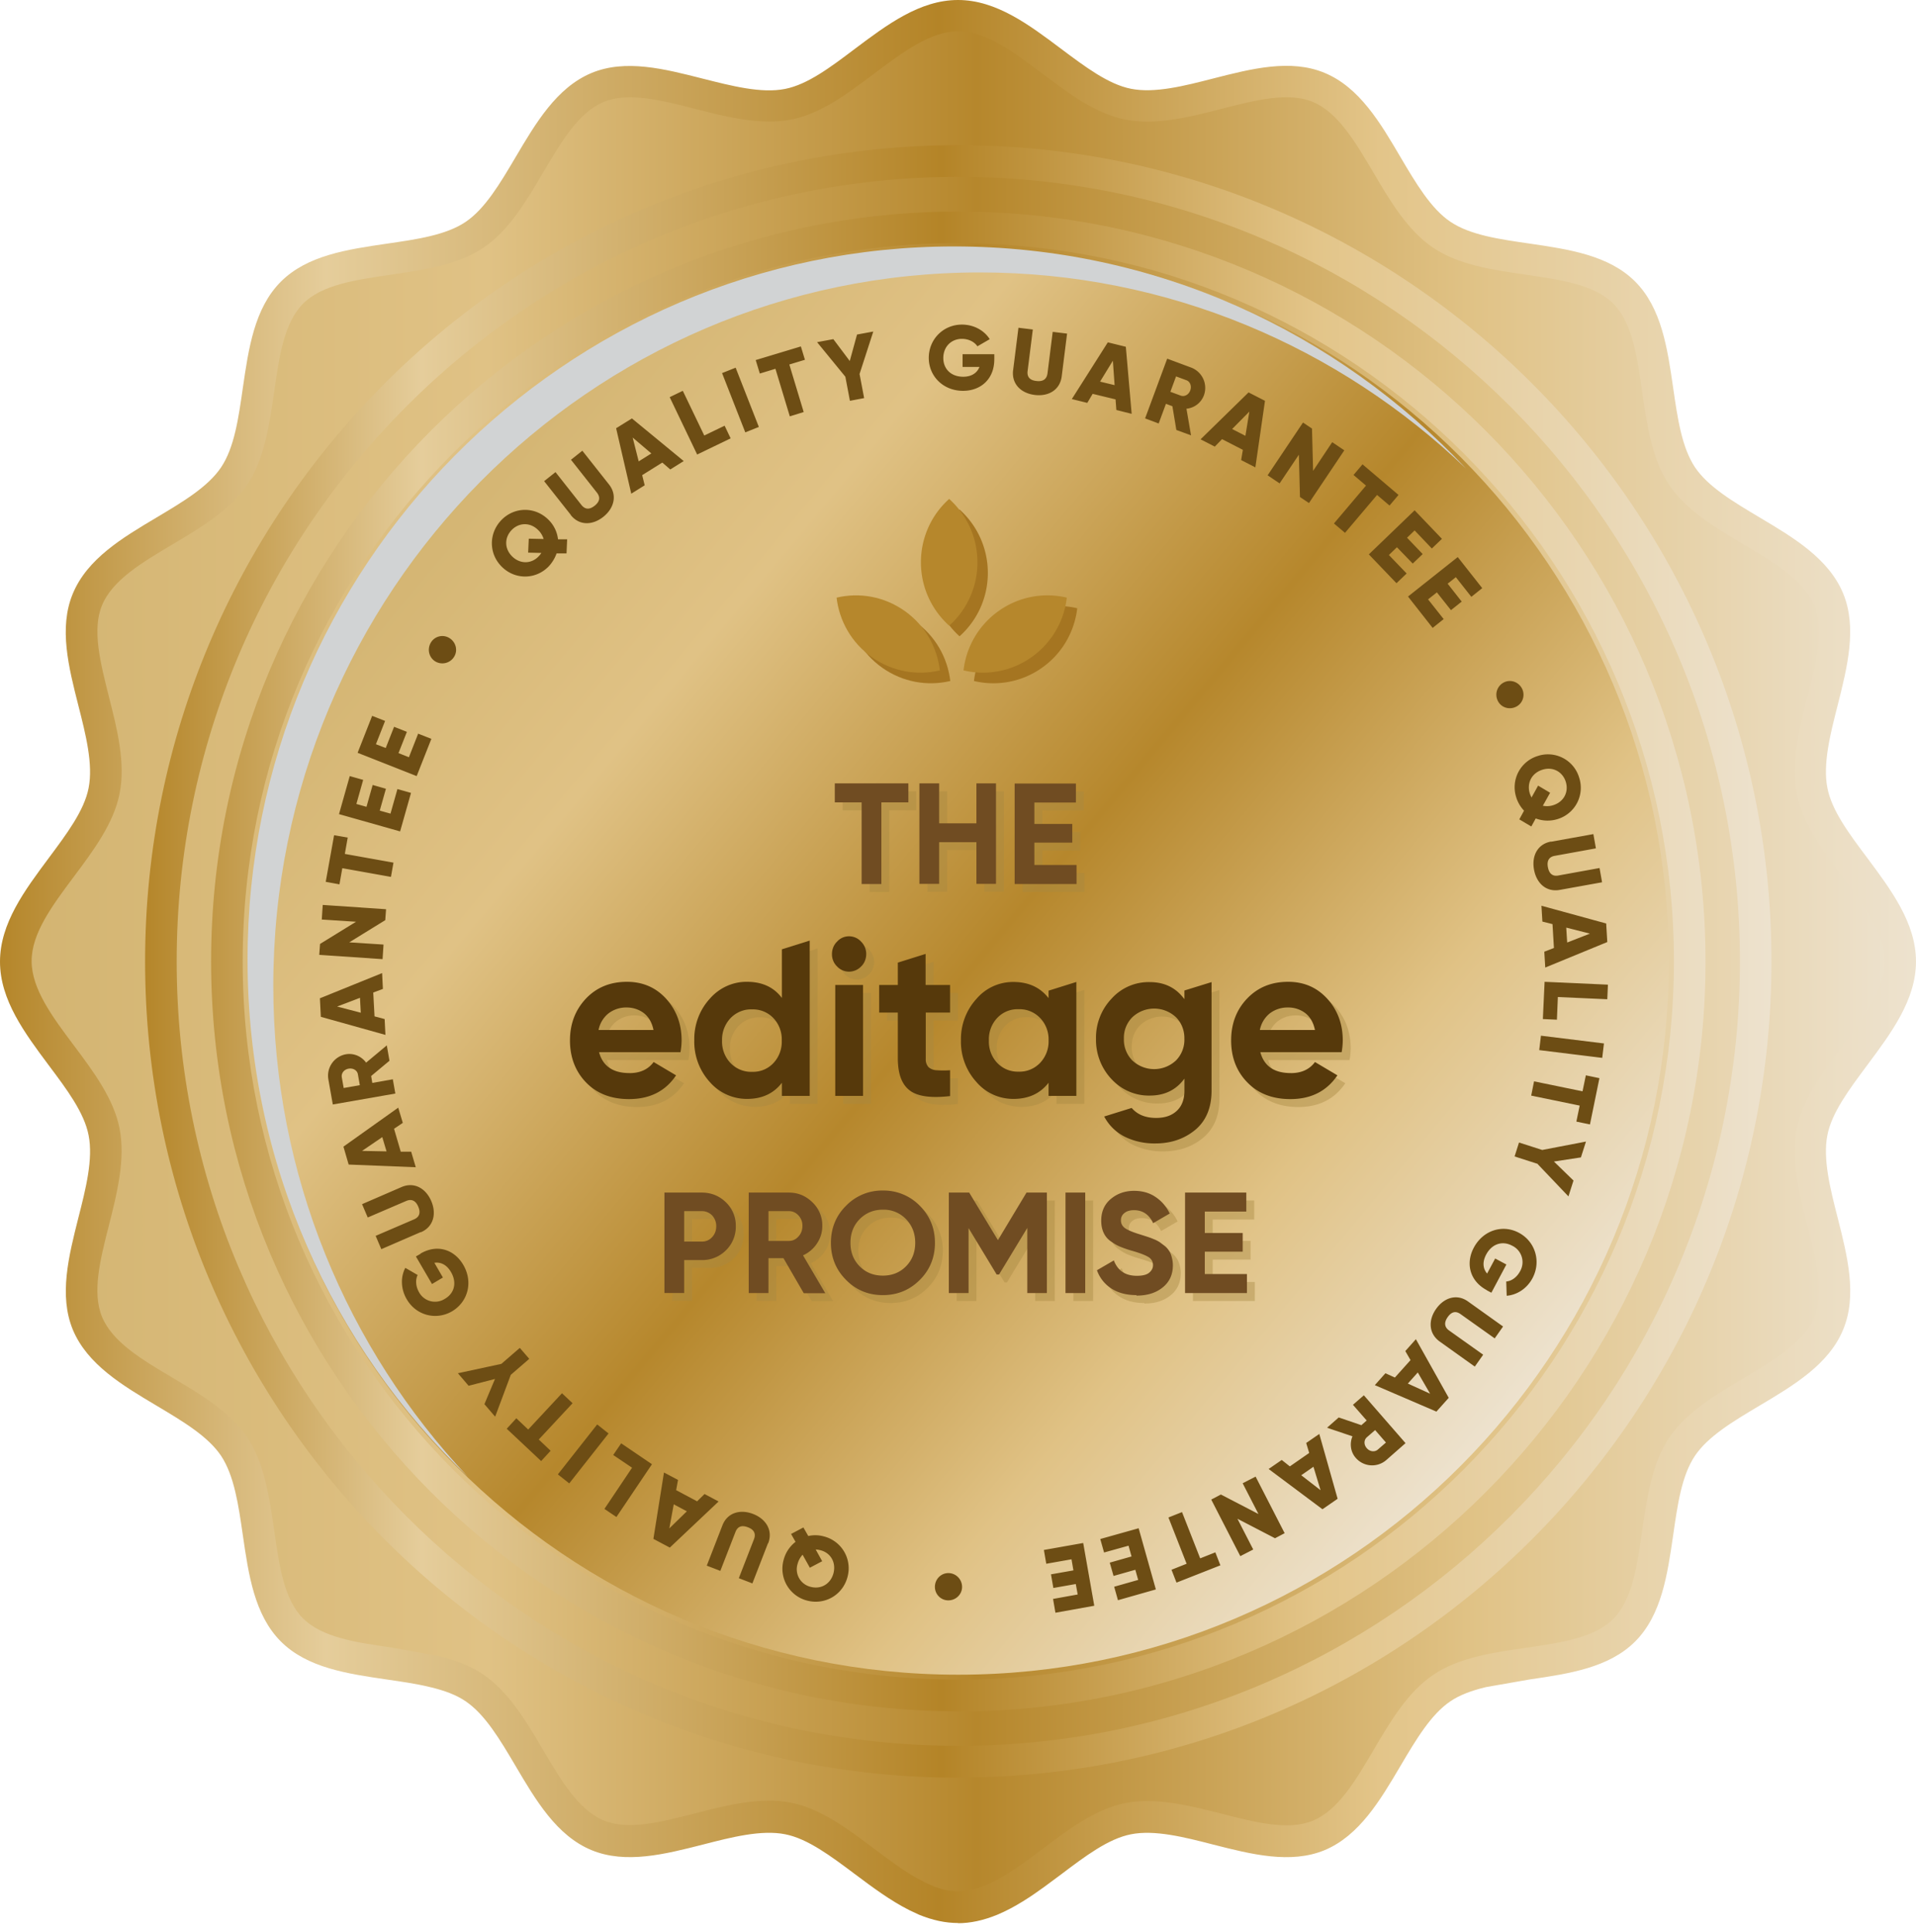 <svg xmlns="http://www.w3.org/2000/svg" xmlns:xlink="http://www.w3.org/1999/xlink" width="119" height="120" fill="none" xmlns:v="https://vecta.io/nano"><path d="M62.734 117.435c.687-.394 2.079-1.438 2.972-2.087z" fill="#d1d3d4" style="mix-blend-mode:multiply"/><path d="M113.594 82.204c-1.422 3.445-7.081 4.617-9.111 7.668-2.059 3.081-.981 8.771-3.589 11.379-1.991 1.999-5.757 1.841-8.797 2.57-.942.226-1.814.541-2.54 1.023-3.05 2.048-4.217 7.718-7.64 9.145-3.374 1.398-8.189-1.772-11.847-1.043-1.971.393-3.844 2.037-5.767 3.435-.883.64-1.785 1.23-2.697 1.614-.677.286-1.373.453-2.089.453s-1.402-.167-2.079-.453c-2.913-1.21-5.59-4.478-8.473-5.049-3.658-.729-8.483 2.441-11.847 1.043-3.433-1.427-4.6-7.107-7.64-9.145-.726-.492-1.599-.797-2.54-1.023-3.04-.729-6.816-.581-8.797-2.57-2.599-2.608-1.53-8.298-3.589-11.379-2.04-3.061-7.689-4.233-9.111-7.668-1.393-3.386 1.765-8.219 1.04-11.891C5.784 66.75.998 63.491.998 59.721S5.774 52.693 6.48 49.13c.726-3.672-2.432-8.515-1.04-11.891 1.422-3.445 7.081-4.617 9.111-7.668 2.06-3.081.981-8.771 3.589-11.379 2.599-2.609 8.267-1.536 11.337-3.603 3.05-2.047 4.217-7.717 7.64-9.145 3.374-1.398 8.189 1.772 11.847 1.043 3.55-.699 6.796-5.503 10.553-5.503S66.52 5.778 70.07 6.487c3.658.728 8.483-2.441 11.847-1.043 3.433 1.427 4.6 7.107 7.64 9.145 3.07 2.067 8.738.984 11.337 3.603 2.599 2.609 1.53 8.298 3.589 11.379 2.04 3.061 7.689 4.233 9.111 7.668 1.393 3.386-1.765 8.219-1.04 11.891.697 3.563 5.483 6.822 5.483 10.592s-4.776 7.028-5.483 10.592c-.725 3.672 2.433 8.515 1.04 11.891z" fill="url(#A)"/><path d="M59.517 104.018c24.374 0 44.132-19.833 44.132-44.297S83.891 15.425 59.517 15.425 15.385 35.257 15.385 59.721s19.759 44.297 44.132 44.297z" fill="url(#B)"/><path d="M29.056 91.723c-7.483-7.954-12.082-18.693-12.082-30.495 0-24.432 19.683-44.306 43.887-44.306 11.69 0 22.331 4.646 30.206 12.196-8.003-8.505-19.3-13.811-31.805-13.811-24.194 0-43.887 19.874-43.887 44.306 0 12.629 5.257 24.028 13.681 32.11h0z" fill="#d1d3d4" style="mix-blend-mode:multiply"/><path d="M27.028 41.078c-.392-.246-.51-.768-.265-1.172a.83.83 0 0 1 1.148-.276c.402.246.54.768.294 1.162-.245.404-.775.532-1.177.285h0zm7.628-7.58h.569l-.039.876h-.618a2.32 2.32 0 0 1-.49.807c-.794.817-2.069.847-2.903.03s-.824-2.097-.029-2.914 2.069-.847 2.903-.03a2.02 2.02 0 0 1 .608 1.23h0zm-1.03.846l-.824-.02.039-.866.922.02a1.27 1.27 0 0 0-.343-.561c-.5-.492-1.187-.463-1.638 0s-.471 1.152.029 1.644 1.197.463 1.638 0c.069-.069.118-.138.176-.217h0zm1.826-2.362l-1.657-2.097.706-.561 1.608 2.038c.186.236.451.345.824.049s.324-.581.137-.817l-1.608-2.038.706-.561 1.657 2.097c.52.66.324 1.467-.353 2.008s-1.51.551-2.03-.118h.01zm5.677-3.248l-1.245.778.157.63-.834.522-.941-4.065.981-.61 3.217 2.648-.834.522-.49-.423h-.01zm-.677-.571l-1.157-.984.373 1.477.785-.492zm4.553-1.723l.373.787-2.079 1.004-1.706-3.563.814-.394 1.334 2.776 1.265-.61zm.684-3.603l1.442 3.682-.843.335-1.442-3.681.843-.335h0zm4.306-.492l-.971.295.892 2.953-.863.266-.892-2.953-.971.295-.255-.837 2.805-.847.255.837v-.01zm3.391.886l.284 1.496-.883.167-.284-1.496-1.756-2.146 1.01-.187 1.02 1.358.451-1.644 1.01-.187-.853 2.638h0zm8.368-.905c0 1.211-.834 1.949-1.942 1.949-1.236 0-2.128-.915-2.128-2.047 0-1.152.902-2.067 2.06-2.067.755 0 1.393.374 1.726.906l-.765.443c-.167-.256-.52-.463-.961-.463-.667 0-1.157.492-1.157 1.191 0 .669.471 1.162 1.236 1.162.52 0 .863-.236 1.01-.61h-1.049v-.788h1.971v.335-.01zm1.167.689l.333-2.658.893.108-.324 2.579c-.039.295.069.571.549.62.471.059.647-.177.686-.473l.324-2.579.892.108-.333 2.658c-.108.837-.814 1.26-1.677 1.152s-1.442-.689-1.343-1.536v.02zm6.364 1.791l-1.422-.344-.333.561-.961-.236 2.236-3.524 1.118.276.363 4.164-.951-.236-.049-.65v-.01zm-.059-.886l-.108-1.516-.794 1.299.892.216h.01zm3.59 1.31l-.402-.148-.451 1.221-.843-.315 1.373-3.711 1.481.551a1.35 1.35 0 0 1 .794 1.742 1.29 1.29 0 0 1-1.079.817l.284 1.654-.912-.335-.245-1.476h0zm-.127-.896l.638.236c.235.089.5-.049.598-.325.098-.266-.01-.551-.245-.63l-.637-.236-.353.955zm4.514 3.612l-1.304-.669-.451.463-.883-.453 2.981-2.914 1.02.522-.598 4.134-.883-.453.108-.64.01.01zm.147-.876l.245-1.506-1.069 1.083.824.423zm6.145.896l-2.197 3.278-.559-.374-.069-2.628-1.196 1.782-.745-.502 2.197-3.278.559.374.069 2.628 1.187-1.782.745.502h.01zm2.807 3.435l-.775-.659-1.991 2.353-.687-.581 1.991-2.353-.775-.66.559-.66 2.236 1.9-.559.659h0zm1.058 4.223l-.628.6-1.716-1.791 2.844-2.737 1.697 1.772-.628.6-1.069-1.122-.471.453.971 1.014-.618.591-.981-1.014-.5.482 1.098 1.142v.01zm2.296 2.835l-.677.541-1.53-1.949 3.089-2.451 1.52 1.929-.677.541-.961-1.221-.51.404.873 1.112-.667.532-.873-1.103-.549.433.981 1.24-.02-.01zm3.747 3.928c.412-.207.912-.039 1.128.384.206.413.049.916-.363 1.122-.422.217-.932.059-1.138-.355-.216-.423-.049-.935.373-1.152zm1.979 8.446l-.275.502-.745-.443.294-.541a2.07 2.07 0 0 1-.481-.817 2.03 2.03 0 0 1 1.334-2.579 2.02 2.02 0 0 1 2.569 1.339 2.03 2.03 0 0 1-1.334 2.579 2.08 2.08 0 0 1-1.363-.039zm-.255-1.309l.402-.728.745.443-.451.807c.206.039.422.039.657-.039.667-.217.961-.837.765-1.457-.196-.61-.794-.955-1.461-.738s-.961.837-.775 1.457c.029.089.069.177.108.256h.01zm1.207 2.756l2.628-.473.157.886-2.55.463c-.294.049-.52.236-.431.709s.363.571.657.512l2.55-.463.157.886-2.628.473c-.834.148-1.442-.404-1.599-1.26s.226-1.595 1.059-1.742v.01zm.177 6.585l-.088-1.467-.628-.157-.059-.984 4.021 1.102.069 1.152-3.854 1.585-.059-.984.608-.236-.01-.01zm.824-.325l1.412-.551-1.471-.374.059.925h0zm-.648 4.794l-.863-.039.108-2.313 3.933.177-.039.906-3.07-.138-.059 1.408h-.01zm2.824 2.372l-3.913-.482.108-.896 3.913.482-.108.896zm-1.606 3.958l.206-.994-3.011-.62.177-.886 3.011.62.206-.994.843.177-.588 2.874-.843-.177h0zm-2.395 2.628l-1.442-.463.275-.866 1.442.463 2.717-.522-.314.984-1.677.256 1.216 1.181-.314.984-1.912-2.008.01-.01zm-3.178 7.835c-1.059-.571-1.314-1.664-.794-2.638.588-1.093 1.804-1.457 2.805-.915 1.01.541 1.383 1.772.843 2.805-.353.669-.981 1.053-1.608 1.102l-.029-.886c.304-.02.647-.236.863-.64a1.13 1.13 0 0 0-.5-1.585c-.588-.315-1.246-.128-1.608.551-.245.463-.206.876.059 1.181l.5-.935.696.374-.932 1.752-.294-.157v-.01zm-1.156.709l2.177 1.555-.52.738-2.118-1.506c-.245-.177-.53-.207-.804.187s-.147.659.088.827l2.118 1.506-.52.738-2.177-1.555c-.686-.492-.726-1.319-.226-2.028s1.294-.955 1.981-.463zm-4.552 4.735l.981-1.093-.324-.561.657-.738 2.04 3.642-.765.856-3.825-1.644.657-.738.588.266-.01.01zm.814.364l1.383.63-.765-1.319-.618.689zm-2.88 2.579l.324-.285-.853-.975.677-.591 2.589 2.973-1.187 1.043a1.34 1.34 0 0 1-1.903-.128c-.324-.364-.392-.886-.206-1.339l-1.579-.532.726-.64 1.412.482v-.01zm.843.315l-.51.443c-.186.167-.196.463 0 .679.186.217.49.246.677.089l.51-.443-.667-.768h-.01zm-5.296 2.254l1.206-.837-.186-.62.814-.561 1.138 4.026-.941.65-3.344-2.5.814-.561.51.404h-.01zm.706.541l1.206.935-.441-1.457-.765.532v-.01zm-3.778 5.031l-1.805-3.514.598-.315 2.334 1.211-.981-1.91.804-.413 1.804 3.514-.598.315-2.334-1.211.981 1.91-.804.413zm-4.276.846l.941-.374-1.128-2.874.843-.335 1.128 2.874.941-.374.314.807-2.726 1.073-.314-.807v.01zm-4.186-1.073l-.235-.837 2.383-.669 1.069 3.8-2.354.669-.235-.837 1.491-.423-.177-.63-1.353.384-.235-.827 1.353-.384-.186-.669-1.52.423h0zm-3.59.699l-.147-.856 2.442-.433.687 3.898-2.413.433-.147-.857 1.53-.276-.118-.65-1.393.246-.147-.847 1.393-.246-.118-.689-1.559.276h-.01zm-5.229 1.457c-.01.463-.402.827-.873.817-.461-.01-.824-.394-.814-.857.01-.473.392-.847.853-.837.471.01.844.404.834.876zm-10.336-2.805l-.284-.502.765-.404.304.532a1.95 1.95 0 0 1 .951.02 2.04 2.04 0 0 1 1.491 2.5c-.284 1.132-1.393 1.772-2.491 1.496a2.04 2.04 0 0 1-1.491-2.5 2.08 2.08 0 0 1 .745-1.152l.01.01zm1.246.463l.402.728-.765.404-.451-.807c-.137.148-.255.345-.314.581a1.12 1.12 0 0 0 .834 1.418c.618.157 1.226-.177 1.402-.866.167-.689-.206-1.27-.834-1.418-.088-.02-.186-.039-.274-.039h0zm-2.962-.394l-.971 2.5-.843-.325.942-2.421c.108-.276.069-.571-.373-.738-.451-.177-.667.01-.775.285l-.941 2.421-.843-.325.971-2.5c.304-.787 1.098-1.024 1.912-.709.804.315 1.236 1.024.932 1.821l-.01-.01zm-5.698-3.288l1.295.689.461-.453.873.463-3.03 2.864-1.02-.541.657-4.124.873.463-.118.64h.01zm-.157.876l-.275 1.496 1.089-1.063-.814-.433zm-3.755-3.071l.49-.719 1.912 1.299-2.207 3.278-.745-.502 1.716-2.559-1.167-.788v-.01zm-3.442 1.21l2.442-3.101.706.561-2.442 3.101-.706-.561zm-2.579-3.484l.736.699 2.099-2.254.657.62-2.099 2.254.736.699-.588.64-2.138-2.008.588-.64.01-.01zm-.933-3.377l1.148-.994.588.679-1.148.994-.971 2.599-.667-.778.657-1.565-1.638.423-.667-.778 2.697-.581h0zm-5.021-6.851c1.039-.61 2.099-.256 2.658.699.628 1.073.284 2.303-.696 2.884-.991.581-2.236.256-2.815-.748-.383-.65-.383-1.398-.088-1.949l.765.443c-.137.276-.137.679.088 1.073a1.13 1.13 0 0 0 1.608.404c.579-.335.765-.994.373-1.664-.265-.453-.637-.63-1.03-.571l.53.915-.677.404-1-1.713.294-.167-.01-.01zm.02-1.338l-2.452 1.063-.353-.827 2.383-1.024c.275-.118.451-.344.265-.787s-.481-.473-.755-.354L22.84 75.62l-.353-.827 2.452-1.063c.775-.335 1.501.069 1.844.866s.137 1.605-.637 1.939l-.01-.01zm-1.657-6.399l.412 1.408h.647l.285.965-4.168-.167-.324-1.112 3.403-2.422.284.945-.539.364v.02zm-.736.502l-1.255.856 1.52.03-.265-.886zm-.689-3.789l.069.423 1.275-.226.157.886-3.884.679-.275-1.555a1.35 1.35 0 0 1 1.098-1.565c.48-.079.961.128 1.245.522l1.285-1.073.167.955-1.147.955h.01zm-.706.561l-.118-.669c-.039-.246-.294-.404-.579-.354s-.461.285-.422.532l.118.669 1-.177zm.835-5.739l.079 1.467.628.167.049.984-4.011-1.122-.059-1.152 3.864-1.565.049.984-.608.226.01.01zm-.824.315l-1.422.541 1.471.384-.049-.925zm-2.314-5.769l3.933.266-.049.679-2.236 1.378 2.128.138-.059.906-3.933-.266.049-.679 2.236-1.378-2.128-.138.059-.906h0zm1.55-4.173l-.177 1.004 3.021.541-.157.886-3.021-.541-.177 1.004-.853-.157.52-2.894.853.148-.01.01zm3.099-3.022l.834.236-.677 2.392-3.795-1.073.667-2.363.834.236-.422 1.496.628.177.383-1.358.824.236-.383 1.358.667.187.431-1.526h.01zm1.294-3.436l.804.315-.912 2.313-3.668-1.447.902-2.294.804.315-.569 1.447.608.236.52-1.319.794.315-.52 1.319.647.256.579-1.477.01.02z" fill="#6d4d14"/><g fill="#a57521"><use xlink:href="#E"/><path d="M57.842 35.585c0 1.565.677 2.963 1.755 3.937 1.079-.965 1.756-2.372 1.756-3.937a5.28 5.28 0 0 0-1.756-3.937c-1.079.965-1.755 2.372-1.755 3.937zm6.867 5.896a5.21 5.21 0 0 1-4.217.817c.167-1.437.922-2.805 2.197-3.701a5.21 5.21 0 0 1 4.217-.817c-.167 1.437-.922 2.805-2.197 3.701h0z"/></g><g fill="#b6872c"><use xlink:href="#E" x="-0.648" y="-0.659"/><path d="M57.197 34.926c0 1.565.677 2.963 1.755 3.937 1.079-.965 1.755-2.372 1.755-3.937s-.677-2.963-1.755-3.937c-1.079.965-1.755 2.372-1.755 3.938zm6.864 5.896a5.21 5.21 0 0 1-4.217.817 5.25 5.25 0 0 1 2.197-3.701 5.21 5.21 0 0 1 4.217-.817 5.25 5.25 0 0 1-2.197 3.701h0z"/></g><path d="M59.519 110.416c-27.852 0-50.507-22.739-50.507-50.695S31.666 9.017 59.519 9.017s50.506 22.739 50.506 50.695-22.654 50.695-50.506 50.695v.01zm0-99.43c-26.774 0-48.545 21.863-48.545 48.726s21.782 48.726 48.546 48.726 48.545-21.862 48.545-48.726-21.782-48.726-48.545-48.726h0zm0 95.305c-25.587 0-46.407-20.898-46.407-46.58s20.811-46.57 46.408-46.57 46.407 20.898 46.407 46.58-20.821 46.58-46.407 46.58v-.01zm0-91.191c-24.508 0-44.446 20.012-44.446 44.611s19.938 44.612 44.446 44.612 44.446-20.012 44.446-44.612S84.027 15.11 59.519 15.11v-.01z" fill="url(#C)"/><path d="M59.52 119.442c-.794 0-1.589-.167-2.452-.521l-.608-.286c-1.167-.59-2.275-1.417-3.354-2.224-1.51-1.132-2.942-2.205-4.335-2.481-1.471-.295-3.325.177-5.119.64-2.354.6-4.796 1.22-6.914.344-2.167-.895-3.462-3.1-4.717-5.227-.971-1.644-1.893-3.199-3.099-4.016-.549-.374-1.255-.659-2.226-.886-.843-.206-1.746-.334-2.697-.472-2.422-.355-4.923-.719-6.561-2.363s-2.001-4.154-2.354-6.585c-.275-1.91-.539-3.711-1.353-4.942-.814-1.211-2.363-2.136-4.001-3.111-2.118-1.26-4.305-2.559-5.208-4.725-.873-2.126-.255-4.567.343-6.94.461-1.801.932-3.662.637-5.138-.275-1.408-1.344-2.835-2.481-4.351C1.54 64.171 0 62.113 0 59.731s1.54-4.439 3.021-6.428c1.128-1.516 2.207-2.953 2.481-4.351.294-1.477-.177-3.337-.637-5.138-.598-2.362-1.226-4.813-.343-6.94.902-2.175 3.089-3.475 5.208-4.735 1.638-.975 3.187-1.9 4.001-3.111.824-1.23 1.079-3.032 1.353-4.942.353-2.431.716-4.941 2.354-6.585s4.139-2.008 6.561-2.362c1.903-.276 3.697-.532 4.923-1.358 1.206-.817 2.128-2.372 3.099-4.016 1.255-2.126 2.55-4.321 4.707-5.227 2.118-.886 4.551-.256 6.914.345 1.795.453 3.648.935 5.119.64 1.402-.276 2.824-1.349 4.335-2.49C55.077 1.545 57.127 0 59.5 0s4.423 1.545 6.404 3.032c1.51 1.132 2.942 2.205 4.335 2.481 1.471.295 3.325-.177 5.119-.64 2.354-.6 4.796-1.23 6.914-.345 2.158.896 3.462 3.101 4.707 5.227.971 1.644 1.893 3.199 3.099 4.016 1.226.827 3.021 1.083 4.923 1.358 2.422.354 4.923.719 6.561 2.363s2.001 4.154 2.354 6.585c.274 1.91.539 3.711 1.353 4.941.814 1.211 2.364 2.136 4.001 3.111 2.119 1.26 4.306 2.559 5.208 4.735.873 2.126.255 4.568-.343 6.94-.461 1.801-.932 3.662-.638 5.138.275 1.408 1.344 2.835 2.481 4.351 1.481 1.988 3.021 4.046 3.021 6.428s-1.54 4.44-3.021 6.428c-1.127 1.516-2.206 2.953-2.481 4.351-.294 1.477.177 3.337.638 5.138.598 2.362 1.226 4.814.343 6.94-.893 2.175-3.089 3.475-5.208 4.735-1.637.975-3.187 1.9-4.001 3.111-.824 1.23-1.079 3.032-1.353 4.942-.353 2.431-.716 4.941-2.354 6.585s-4.139 2.008-6.561 2.363l-2.697.472c-.951.227-1.677.512-2.226.886-1.206.817-2.128 2.372-3.099 4.016-1.255 2.127-2.55 4.322-4.707 5.227-2.118.876-4.56.256-6.914-.344-1.795-.463-3.648-.935-5.119-.64-1.402.276-2.824 1.349-4.335 2.49l-1.049.778c-.775.561-1.795 1.26-2.903 1.723-.863.354-1.667.531-2.462.531l.029-.01zm-1.549-2.283c1.167.443 2.089.423 3.266-.069.912-.384 1.814-1.004 2.501-1.496l1.02-.758c1.618-1.221 3.295-2.481 5.129-2.845 1.912-.374 3.982.157 5.982.659 2.138.552 4.168 1.063 5.678.433 1.559-.649 2.638-2.47 3.776-4.41 1.04-1.762 2.118-3.592 3.697-4.646.755-.512 1.667-.886 2.854-1.171.932-.227 1.922-.364 2.873-.502 2.197-.325 4.276-.62 5.453-1.802s1.481-3.268 1.794-5.482c.295-2.038.599-4.154 1.668-5.758 1.059-1.585 2.873-2.668 4.629-3.711 1.922-1.142 3.746-2.225 4.393-3.79.628-1.516.108-3.554-.431-5.699-.51-2.008-1.04-4.095-.657-6.005.362-1.841 1.618-3.524 2.834-5.148 1.353-1.811 2.628-3.524 2.628-5.256s-1.275-3.435-2.628-5.247c-1.216-1.624-2.472-3.308-2.834-5.148-.373-1.91.147-3.997.657-6.005.549-2.146 1.059-4.184.431-5.699-.647-1.565-2.461-2.648-4.393-3.79-1.756-1.043-3.58-2.126-4.629-3.711-1.069-1.605-1.373-3.711-1.668-5.759-.313-2.215-.617-4.302-1.794-5.483s-3.256-1.486-5.453-1.801c-2.04-.295-4.139-.601-5.737-1.673-1.579-1.063-2.658-2.884-3.697-4.646-1.138-1.929-2.216-3.76-3.776-4.41-1.51-.63-3.54-.118-5.678.433-2.001.512-4.08 1.043-5.982.66-1.834-.364-3.511-1.624-5.129-2.845-1.804-1.358-3.511-2.638-5.227-2.638s-3.432 1.28-5.237 2.638c-1.618 1.221-3.295 2.481-5.129 2.845-1.903.374-3.982-.148-5.982-.66-2.138-.551-4.168-1.063-5.678-.433-1.559.65-2.638 2.471-3.776 4.41-1.04 1.762-2.118 3.593-3.697 4.646-1.599 1.073-3.697 1.378-5.737 1.673-2.207.325-4.286.62-5.463 1.801s-1.481 3.268-1.795 5.473c-.294 2.047-.598 4.154-1.667 5.758-1.059 1.585-2.873 2.668-4.629 3.711-1.922 1.142-3.746 2.225-4.394 3.79-.628 1.516-.108 3.553.432 5.699.51 2.008 1.04 4.095.657 6.005-.363 1.841-1.618 3.524-2.834 5.148-1.353 1.811-2.628 3.524-2.628 5.247s1.275 3.445 2.628 5.247c1.216 1.624 2.471 3.308 2.834 5.148.373 1.91-.147 3.996-.657 6.005-.549 2.146-1.059 4.184-.432 5.7.647 1.565 2.462 2.648 4.394 3.79 1.756 1.044 3.58 2.126 4.629 3.711 1.069 1.605 1.373 3.711 1.667 5.758.314 2.215.618 4.302 1.795 5.473s3.256 1.486 5.453 1.801l2.883.512c1.197.286 2.109.66 2.854 1.172 1.579 1.063 2.658 2.884 3.697 4.646 1.138 1.929 2.216 3.76 3.776 4.41 1.51.63 3.54.118 5.678-.433 2.001-.512 4.08-1.044 5.982-.66 1.834.364 3.511 1.624 5.129 2.845 1.167.876 2.364 1.772 3.531 2.264l.157.059.01.02z" fill="url(#D)"/><g style="mix-blend-mode:multiply" opacity=".42" fill="#a88840"><path d="M56.908 49.149v1.181h-1.677v5.07h-1.226v-5.07h-1.667v-1.181h4.58-.01zm4.23 0h1.216v6.241h-1.216v-2.589h-2.314v2.589h-1.226v-6.241h1.226v2.481h2.314v-2.481zm3.598 5.07h2.619V55.4H63.51v-6.241h3.805v1.181h-2.579v1.329h2.354v1.162h-2.354v1.398-.01zM44.072 74.565c.598 0 1.098.207 1.51.61a2 2 0 0 1 .608 1.486 2.04 2.04 0 0 1-.608 1.486 2.07 2.07 0 0 1-1.51.61h-1.089v2.047h-1.226v-6.241h2.324-.01zm0 3.042a.82.82 0 0 0 .647-.276c.167-.177.255-.404.255-.669a.97.97 0 0 0-.255-.679.88.88 0 0 0-.647-.266h-1.089v1.89h1.089zm6.333 3.199L49.15 78.64h-.932v2.166h-1.226v-6.241h2.491c.579 0 1.059.207 1.471.61a1.97 1.97 0 0 1 .608 1.467c0 .384-.108.748-.324 1.073a2.02 2.02 0 0 1-.873.748l1.383 2.353h-1.324l-.02-.01zm-2.187-5.089v1.851h1.265c.235 0 .432-.089.598-.276.167-.177.245-.404.245-.66a.91.91 0 0 0-.245-.65c-.167-.178-.363-.266-.598-.266h-1.265zm9.397 4.272c-.628.63-1.393.945-2.295.945s-1.667-.315-2.285-.945a3.14 3.14 0 0 1-.941-2.303c0-.906.314-1.683.941-2.303a3.11 3.11 0 0 1 2.285-.945 3.13 3.13 0 0 1 2.295.945 3.14 3.14 0 0 1 .941 2.303c0 .906-.314 1.683-.941 2.303h0zm-3.727-.837c.382.384.863.571 1.432.571s1.049-.187 1.432-.571.579-.876.579-1.467-.196-1.083-.579-1.477a1.91 1.91 0 0 0-1.432-.581c-.569 0-1.049.197-1.432.581s-.579.876-.579 1.477.196 1.083.579 1.467zm11.622-4.587v6.241h-1.216V76.76l-1.755 2.894h-.147l-1.746-2.884v4.036H59.42v-6.241h1.265l1.785 2.953 1.775-2.953h1.265 0zm1.156 0h1.226v6.241h-1.226v-6.241zm4.405 6.369c-.618 0-1.138-.138-1.559-.413a2.22 2.22 0 0 1-.892-1.132l1.049-.61c.245.64.716.955 1.432.955.343 0 .598-.059.755-.187s.245-.285.245-.472a.57.57 0 0 0-.294-.512c-.196-.118-.549-.256-1.049-.394a7.18 7.18 0 0 1-.706-.246c-.196-.079-.383-.197-.579-.335a1.29 1.29 0 0 1-.441-.532 1.79 1.79 0 0 1-.147-.748c0-.561.196-1.014.598-1.349a2.18 2.18 0 0 1 1.442-.502c.5 0 .942.118 1.324.374s.677.591.892 1.034l-1.03.6c-.245-.532-.647-.807-1.187-.807-.255 0-.451.059-.598.177s-.216.266-.216.453c0 .197.078.354.245.482.167.118.481.256.941.394l.431.138a4.5 4.5 0 0 1 .402.148 2.07 2.07 0 0 1 .392.197l.314.236c.118.099.206.207.275.315s.118.236.157.384a1.92 1.92 0 0 1 .069.492c0 .581-.206 1.034-.628 1.378s-.961.512-1.628.512l-.01-.03zm4.247-1.309h2.618v1.181h-3.844v-6.241h3.805v1.181h-2.579v1.329h2.354v1.162h-2.354v1.398-.01z"/><g fill-rule="evenodd"><path d="M80.662 67.143c-1.03 0-1.657-.433-1.893-1.299h5.051a4.49 4.49 0 0 0 .069-.728c0-1.024-.324-1.89-.961-2.589s-1.442-1.053-2.432-1.053c-1.04 0-1.883.345-2.55 1.043-.657.689-.99 1.555-.99 2.599s.333 1.919 1.01 2.609c.667.689 1.559 1.034 2.668 1.034 1.285 0 2.256-.492 2.922-1.477l-1.393-.827c-.343.463-.843.689-1.501.689h0zm1.501-2.677H78.74a1.75 1.75 0 0 1 .608-1.024c.334-.256.736-.384 1.157-.374a1.74 1.74 0 0 1 1.049.344c.304.236.51.581.608 1.053h0zm-8.112-1.939v-.512l1.687-.522v6.743c0 1.063-.343 1.88-1.02 2.441-.686.561-1.51.837-2.471.837-.657.01-1.314-.128-1.912-.423a2.93 2.93 0 0 1-1.265-1.25l1.707-.532c.353.413.853.62 1.52.62.549 0 .971-.148 1.285-.443s.471-.709.471-1.25v-.748c-.51.699-1.226 1.053-2.148 1.053-.902.02-1.765-.354-2.383-1.024a3.55 3.55 0 0 1-.961-2.5 3.51 3.51 0 0 1 .961-2.491c.608-.679 1.471-1.053 2.373-1.033.922 0 1.638.354 2.148 1.053l.01-.02zm-3.227 3.839c.765.709 1.932.709 2.697 0a1.83 1.83 0 0 0 .53-1.358c.01-.502-.177-.994-.53-1.339-.765-.709-1.932-.709-2.697 0a1.8 1.8 0 0 0-.53 1.339 1.83 1.83 0 0 0 .53 1.358zm-5.206-3.878v-.463l1.726-.541v7.078h-1.726v-.817c-.52.669-1.245 1.004-2.187 1.004-.883 0-1.716-.374-2.295-1.053-.637-.699-.981-1.624-.961-2.579-.02-.955.324-1.88.961-2.579a2.98 2.98 0 0 1 2.295-1.053c.942 0 1.667.335 2.187 1.004h0zm-1.863 4.567c.5.02.981-.177 1.334-.541.353-.374.549-.876.53-1.398.02-.522-.176-1.034-.53-1.398a1.76 1.76 0 0 0-1.334-.541 1.72 1.72 0 0 0-1.324.541c-.353.374-.539.876-.52 1.398-.02.522.167 1.024.52 1.398a1.75 1.75 0 0 0 1.324.541z"/></g><path d="M59.507 63.383h-1.52v2.874a.72.72 0 0 0 .177.522.81.81 0 0 0 .5.187c.275.02.559.02.834 0v1.605c-1.187.138-2.03.02-2.511-.354-.49-.374-.726-1.024-.736-1.959v-2.874h-1.157V61.67h1.157v-1.388l1.726-.541v1.929h1.52v1.713h.01zm-6.285-2.539a1.02 1.02 0 0 1-.745-.325 1.05 1.05 0 0 1-.314-.768c0-.286.108-.571.314-.768a.98.98 0 0 1 .745-.335c.284 0 .559.118.755.335a1.08 1.08 0 0 1 .314.768c0 .285-.108.571-.314.768-.196.207-.471.325-.755.325zm-.855 7.717V61.67h1.726v6.891h-1.726z"/><g fill-rule="evenodd"><path d="M49.053 62.487v-3.032l1.726-.541v9.647h-1.726v-.817c-.51.669-1.236 1.004-2.167 1.004a3.05 3.05 0 0 1-2.315-1.053 3.72 3.72 0 0 1-.961-2.589c-.02-.955.324-1.88.961-2.579.588-.679 1.432-1.063 2.315-1.053.941 0 1.667.335 2.167 1.004v.01zM47.2 67.065a1.72 1.72 0 0 0 1.324-.541c.353-.374.539-.876.52-1.398.02-.522-.167-1.024-.52-1.398a1.75 1.75 0 0 0-1.324-.541c-.5-.02-.981.177-1.334.541-.353.374-.549.876-.53 1.398a1.92 1.92 0 0 0 .53 1.398c.353.364.834.561 1.334.541zm-7.61.078c-1.03 0-1.657-.433-1.893-1.299h5.06a4.49 4.49 0 0 0 .069-.728c0-1.024-.324-1.88-.961-2.589-.637-.699-1.451-1.053-2.432-1.053-1.04 0-1.883.345-2.55 1.043-.657.699-.99 1.565-.99 2.599 0 1.044.333 1.919 1 2.609s1.559 1.034 2.668 1.034c1.285 0 2.265-.492 2.922-1.477l-1.393-.827c-.343.463-.843.689-1.501.689h0zm1.501-2.677h-3.423a1.75 1.75 0 0 1 .608-1.024c.334-.256.736-.384 1.148-.374.373 0 .745.118 1.049.344.304.236.51.581.608 1.053h.01z"/></g></g><path d="M56.418 48.657v1.181h-1.677v5.069h-1.226v-5.069h-1.667v-1.181h4.58-.01zm4.226 0h1.216v6.241h-1.216v-2.589h-2.315v2.589h-1.226v-6.241h1.226v2.481h2.315v-2.481zm3.6 5.069h2.618v1.181h-3.844v-6.241h3.805v1.181h-2.579v1.329h2.354v1.161h-2.354v1.398-.01zM43.582 74.073c.598 0 1.098.207 1.51.61a2 2 0 0 1 .608 1.486 2.04 2.04 0 0 1-.608 1.486 2.07 2.07 0 0 1-1.51.61h-1.089v2.047h-1.226v-6.241h2.324-.01zm0 3.042a.82.82 0 0 0 .647-.276c.167-.177.255-.404.255-.669a.97.97 0 0 0-.255-.679.88.88 0 0 0-.647-.266h-1.089v1.89h1.089zm6.333 3.199l-1.255-2.166h-.932v2.166h-1.226v-6.241h2.491c.579 0 1.059.207 1.471.61a1.97 1.97 0 0 1 .608 1.467c0 .384-.108.748-.324 1.073a2.02 2.02 0 0 1-.873.748l1.383 2.353h-1.324l-.02-.01zm-2.187-5.089v1.851h1.265c.235 0 .431-.089.598-.276.167-.177.245-.404.245-.66a.91.91 0 0 0-.245-.65c-.167-.178-.363-.266-.598-.266h-1.265zm9.399 4.272c-.628.63-1.393.945-2.295.945s-1.667-.315-2.285-.945c-.628-.63-.941-1.398-.941-2.303s.314-1.683.941-2.303a3.11 3.11 0 0 1 2.285-.945 3.13 3.13 0 0 1 2.295.945c.628.63.941 1.398.941 2.303s-.314 1.683-.941 2.303h0zM53.4 78.66c.383.384.863.571 1.432.571s1.049-.187 1.432-.571.579-.876.579-1.467-.196-1.083-.579-1.477a1.91 1.91 0 0 0-1.432-.581c-.569 0-1.049.197-1.432.581s-.579.876-.579 1.477.196 1.083.579 1.467zm11.62-4.587v6.241h-1.216v-4.046l-1.755 2.894h-.147l-1.746-2.884v4.036H58.93v-6.241h1.265l1.785 2.953 1.775-2.953h1.265 0zm1.156 0h1.226v6.241h-1.226v-6.241zm4.405 6.369c-.618 0-1.138-.138-1.559-.413a2.22 2.22 0 0 1-.892-1.132l1.049-.61c.245.64.716.955 1.432.955.343 0 .598-.059.755-.187s.245-.285.245-.472a.57.57 0 0 0-.294-.512c-.196-.118-.549-.256-1.049-.394-.275-.079-.51-.167-.706-.246s-.382-.197-.579-.335a1.29 1.29 0 0 1-.441-.532c-.098-.216-.147-.463-.147-.748 0-.561.196-1.014.598-1.349s.883-.502 1.442-.502c.5 0 .942.118 1.324.374s.677.591.892 1.034l-1.03.6c-.245-.532-.647-.807-1.187-.807-.255 0-.451.059-.598.177s-.216.266-.216.453c0 .197.078.354.245.482.167.118.48.256.941.394l.431.138a4.56 4.56 0 0 1 .402.148 2.07 2.07 0 0 1 .392.197l.314.236c.118.098.206.207.275.315s.118.236.157.384.069.315.069.492c0 .581-.206 1.034-.628 1.378s-.961.512-1.628.512l-.01-.029zm4.247-1.309h2.618v1.181h-3.844v-6.241h3.805v1.181h-2.579v1.329h2.354v1.162h-2.354v1.398-.01z" fill="#704c22"/><path d="M80.17 66.651c-1.03 0-1.657-.433-1.893-1.299h5.051a4.49 4.49 0 0 0 .069-.728c0-1.024-.324-1.89-.961-2.589s-1.442-1.053-2.432-1.053c-1.04 0-1.883.344-2.55 1.043-.657.689-.99 1.555-.99 2.599s.333 1.919 1.01 2.609c.667.689 1.559 1.034 2.668 1.034 1.285 0 2.256-.492 2.922-1.476l-1.393-.827c-.343.463-.843.689-1.501.689h0zm1.501-2.677h-3.423a1.75 1.75 0 0 1 .608-1.024c.334-.256.736-.384 1.157-.374a1.74 1.74 0 0 1 1.049.344c.304.236.51.581.608 1.053h0zm-8.11-1.94v-.512L75.248 61v6.743c0 1.063-.343 1.88-1.02 2.441-.686.561-1.51.837-2.471.837-.657.01-1.314-.128-1.912-.423-.539-.276-.981-.709-1.265-1.25l1.707-.532c.353.413.853.62 1.52.62.549 0 .971-.148 1.285-.443s.471-.709.471-1.25v-.748c-.51.699-1.226 1.053-2.148 1.053-.902.02-1.765-.354-2.383-1.024a3.55 3.55 0 0 1-.961-2.5 3.51 3.51 0 0 1 .961-2.49A3.09 3.09 0 0 1 71.405 61c.922 0 1.638.354 2.148 1.053l.01-.02zm-3.227 3.839c.765.709 1.932.709 2.697 0 .353-.354.549-.847.529-1.358.01-.502-.176-.994-.529-1.339-.765-.709-1.932-.709-2.697 0a1.8 1.8 0 0 0-.53 1.339 1.83 1.83 0 0 0 .53 1.358zm-5.209-3.878v-.463l1.726-.541v7.078h-1.726v-.817c-.52.669-1.245 1.004-2.187 1.004-.883 0-1.716-.374-2.295-1.053-.637-.699-.981-1.624-.961-2.579-.02-.955.324-1.88.961-2.579a2.98 2.98 0 0 1 2.295-1.053c.941 0 1.667.335 2.187 1.004h0zm-1.863 4.567c.5.02.981-.177 1.334-.541.353-.374.549-.876.53-1.398.02-.522-.177-1.034-.53-1.398s-.834-.561-1.334-.541a1.72 1.72 0 0 0-1.324.541c-.353.374-.539.876-.52 1.398-.02.522.167 1.024.52 1.398a1.75 1.75 0 0 0 1.324.541z" fill-rule="evenodd" fill="#56390b"/><path d="M59.017 62.891h-1.52v2.874a.72.72 0 0 0 .177.522.81.81 0 0 0 .5.187c.275.02.559.02.834 0v1.605c-1.187.138-2.03.02-2.511-.354-.49-.374-.726-1.024-.735-1.959v-2.874h-1.157v-1.713h1.157V59.79l1.726-.541v1.929h1.52v1.713h.01zm-6.286-2.54a1.02 1.02 0 0 1-.745-.325 1.05 1.05 0 0 1-.314-.768c0-.286.108-.571.314-.768a.98.98 0 0 1 .745-.335c.285 0 .559.118.755.335a1.08 1.08 0 0 1 .314.768c0 .285-.108.571-.314.768-.196.207-.471.325-.755.325zm-.854 7.718v-6.891h1.726v6.891h-1.726z" fill="#56390b"/><path d="M48.563 61.995v-3.032l1.726-.541v9.647h-1.726v-.817c-.51.669-1.236 1.004-2.167 1.004a3.05 3.05 0 0 1-2.314-1.053 3.72 3.72 0 0 1-.961-2.589c-.02-.955.324-1.88.961-2.579.588-.679 1.432-1.063 2.314-1.053.942 0 1.667.335 2.167 1.004v.01zm-1.853 4.577a1.72 1.72 0 0 0 1.324-.541c.353-.374.539-.876.52-1.398.02-.522-.167-1.024-.52-1.398a1.75 1.75 0 0 0-1.324-.541c-.5-.02-.981.177-1.334.541-.353.374-.549.876-.53 1.398-.02.522.177 1.034.53 1.398s.834.561 1.334.541zm-7.612.079c-1.03 0-1.657-.433-1.893-1.299h5.06a4.49 4.49 0 0 0 .069-.728c0-1.024-.324-1.88-.961-2.589-.637-.699-1.451-1.053-2.432-1.053-1.04 0-1.883.344-2.55 1.043-.657.699-.991 1.565-.991 2.599 0 1.043.333 1.919 1 2.609s1.559 1.034 2.668 1.034c1.285 0 2.265-.492 2.922-1.476l-1.393-.827c-.343.463-.843.689-1.5.689h0zm1.5-2.677h-3.423a1.75 1.75 0 0 1 .608-1.024c.334-.256.736-.384 1.148-.374.373 0 .745.118 1.049.344.304.236.51.581.608 1.053h.01z" fill="#56390b" fill-rule="evenodd"/><defs><linearGradient id="A" x1=".988" y1="59.721" x2="118.037" y2="59.721" gradientUnits="userSpaceOnUse"><stop stop-color="#d3b471"/><stop offset=".25" stop-color="#e0c285"/><stop offset=".51" stop-color="#b6872c"/><stop offset=".77" stop-color="#e0c285"/><stop offset="1" stop-color="#ede2ce"/></linearGradient><linearGradient id="B" x1="25.689" y1="31.315" x2="93.59" y2="87.918" gradientUnits="userSpaceOnUse"><stop stop-color="#d3b471"/><stop offset=".22" stop-color="#e0c285"/><stop offset=".51" stop-color="#b6872c"/><stop offset=".77" stop-color="#e0c285"/><stop offset="1" stop-color="#ede2ce"/></linearGradient><linearGradient id="C" x1="9.002" y1="59.721" x2="110.025" y2="59.721" gradientUnits="userSpaceOnUse"><stop stop-color="#b5862a"/><stop offset=".17" stop-color="#e5cd9b"/><stop offset=".49" stop-color="#b48427"/><stop offset=".72" stop-color="#e3c589"/><stop offset="1" stop-color="#ede2ce"/></linearGradient><linearGradient id="D" x1=".01" y1="59.721" x2="119.02" y2="59.721" gradientUnits="userSpaceOnUse"><stop stop-color="#b5862a"/><stop offset=".17" stop-color="#e5cd9b"/><stop offset=".49" stop-color="#b48427"/><stop offset=".72" stop-color="#e3c589"/><stop offset="1" stop-color="#ede2ce"/></linearGradient><path id="E" d="M54.804 41.481c1.275.896 2.805 1.152 4.217.817-.167-1.437-.922-2.805-2.197-3.701s-2.805-1.152-4.217-.817c.167 1.437.922 2.805 2.197 3.701z"/></defs></svg>